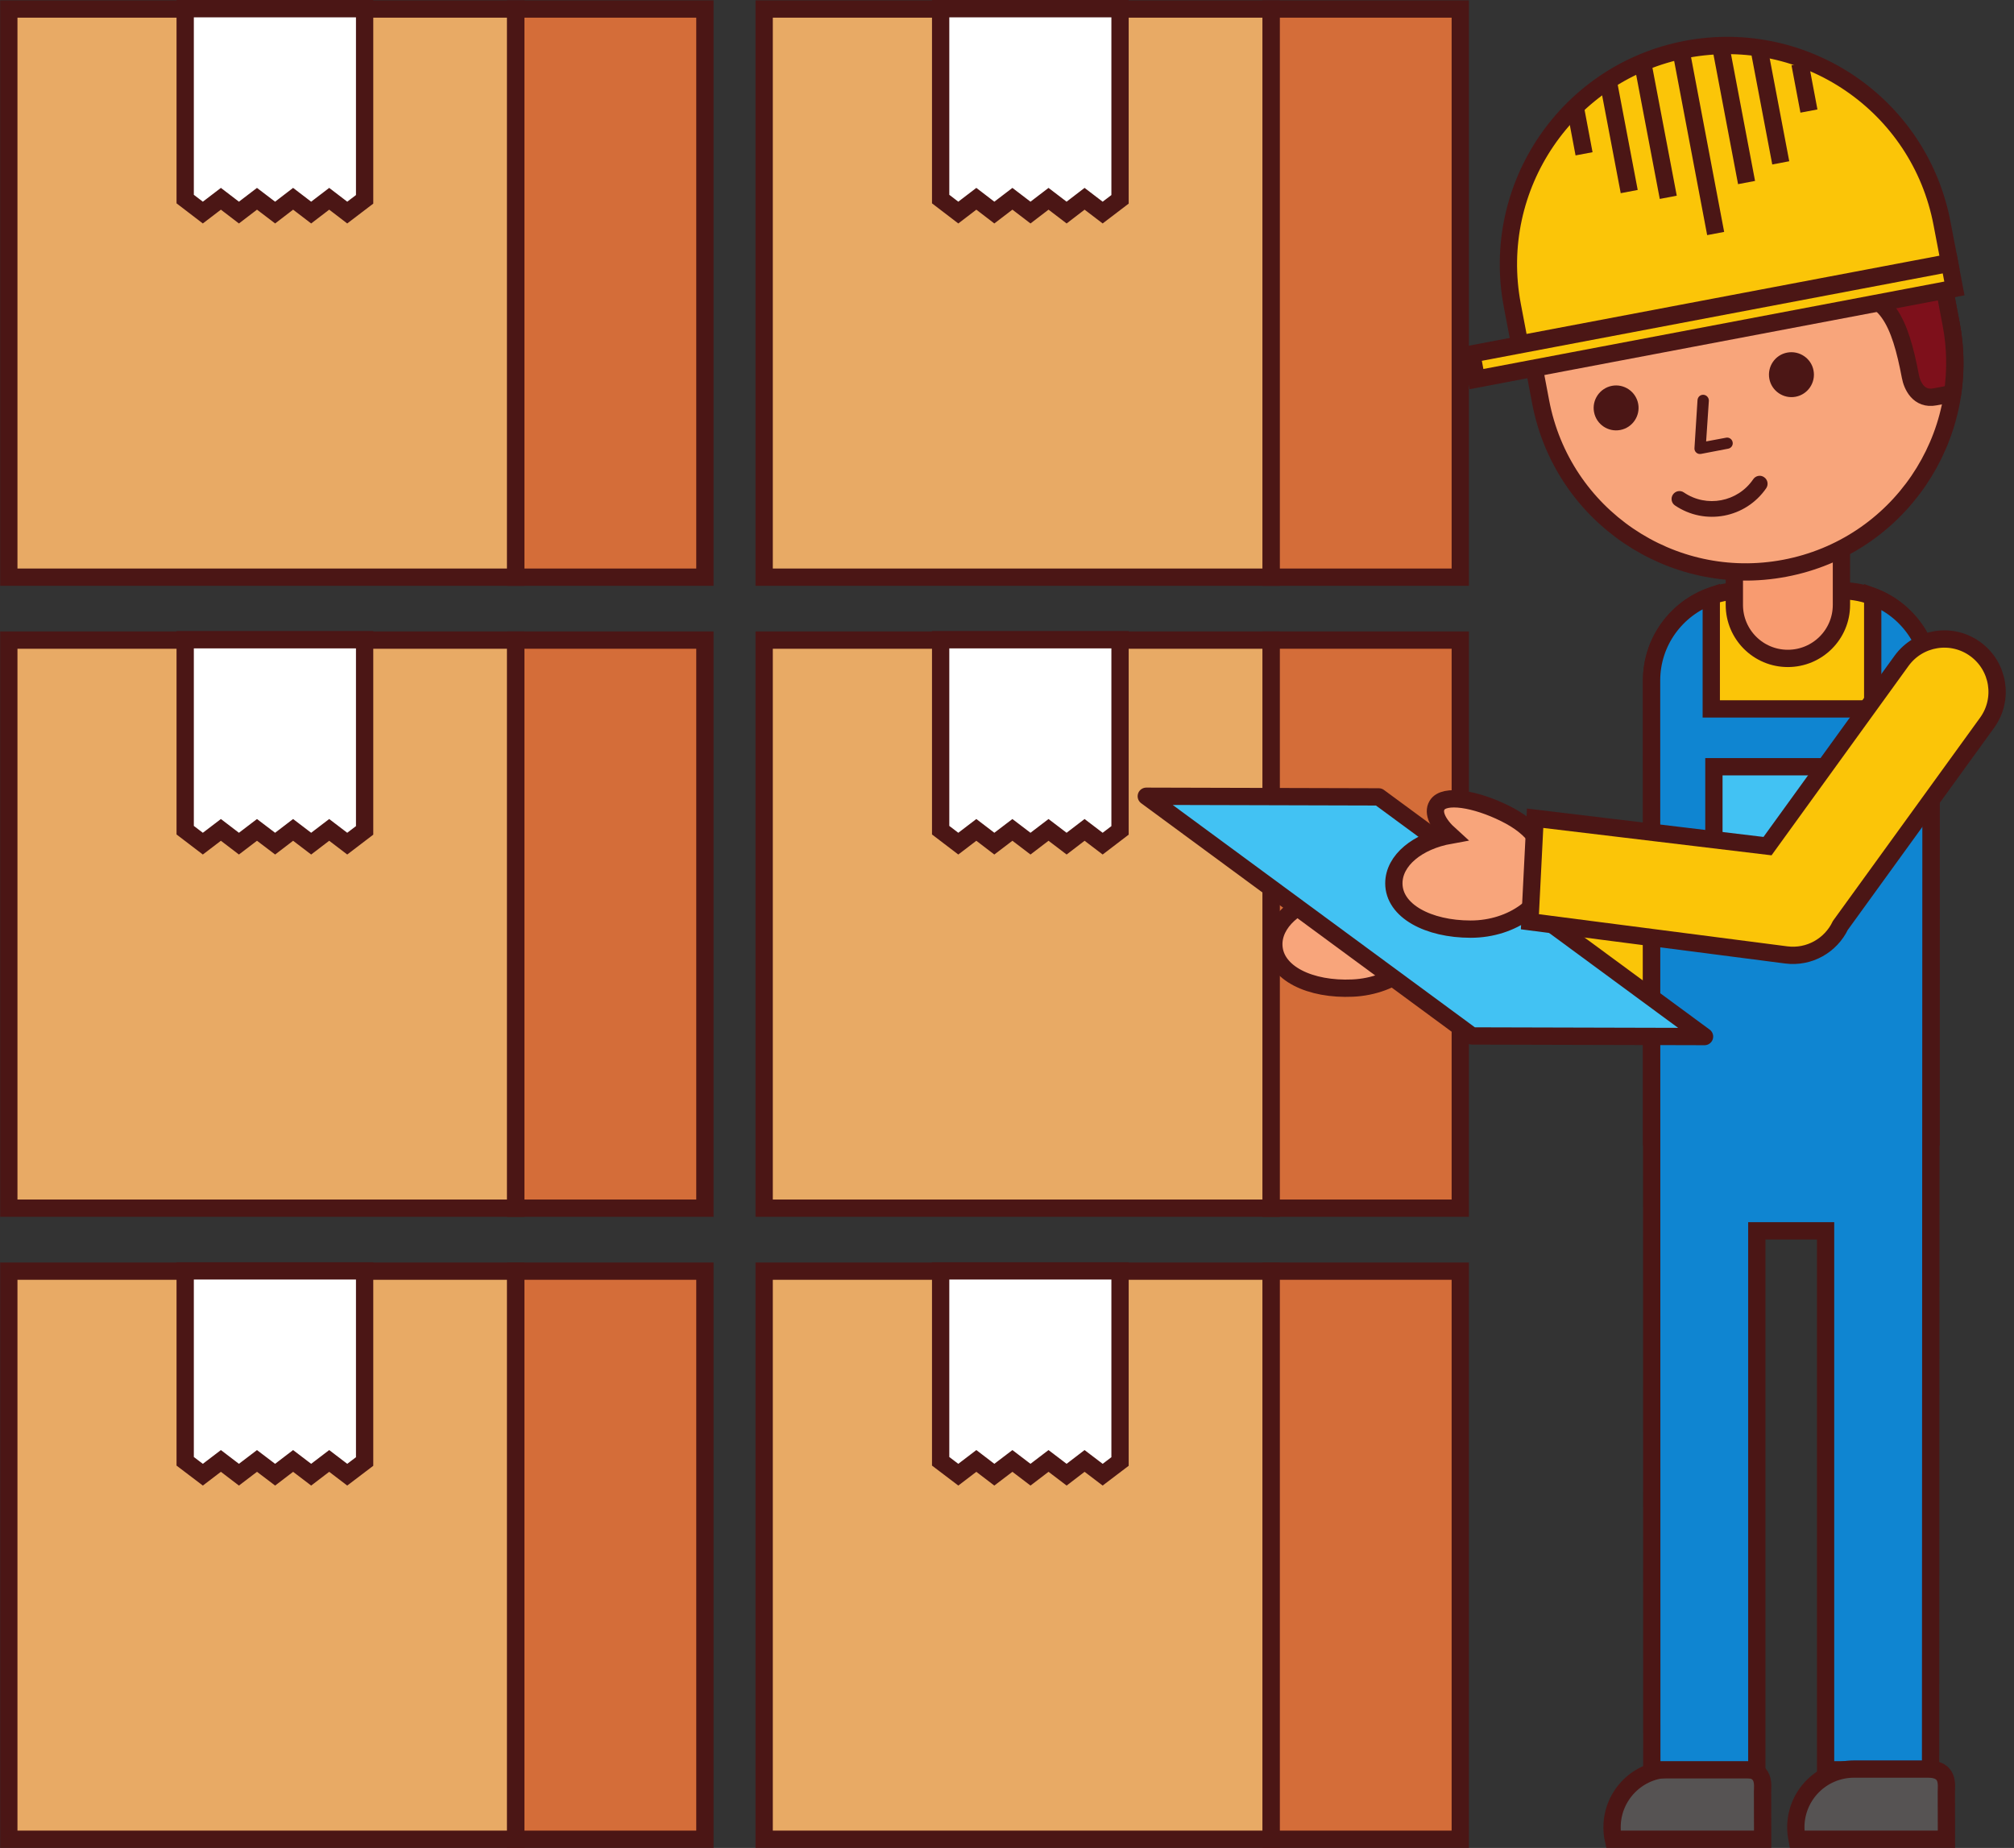<?xml version="1.0" encoding="UTF-8"?><svg xmlns="http://www.w3.org/2000/svg" xmlns:xlink="http://www.w3.org/1999/xlink" height="320.6" preserveAspectRatio="xMidYMid meet" version="1.0" viewBox="38.6 52.3 349.4 320.6" width="349.4" zoomAndPan="magnify"><rect x="38.6" y="52.3" width="349.4" height="320.6" fill="#333333" stroke="none"/><defs><clipPath id="a"><path d="M 261 120 L 425.199 120 L 425.199 261 L 261 261 Z M 261 120"/></clipPath></defs><g><g><path d="M 259.137 371.395 L 171.172 371.395 L 171.172 272.836 L 259.137 272.836 L 259.137 371.395" fill="#e8aa65"/></g><path d="M 2591.367 538.055 L 1711.719 538.055 L 1711.719 1523.641 L 2591.367 1523.641 Z M 2591.367 538.055" fill="none" stroke="#4b1615" stroke-miterlimit="10" stroke-width="30" transform="matrix(.1 0 0 -.1 0 425.2)"/><g><path d="M 232.91 272.781 L 201.789 272.781 L 201.789 305.82 L 204.852 308.145 L 207.98 305.758 L 211.102 308.145 L 214.238 305.758 L 217.375 308.145 L 220.504 305.758 L 223.641 308.145 L 226.758 305.758 L 229.895 308.145 L 232.91 305.855 L 232.91 272.781" fill="#fff"/></g><path d="M 2329.102 1524.188 L 2017.891 1524.188 L 2017.891 1193.797 L 2048.516 1170.555 L 2079.805 1194.422 L 2111.016 1170.555 L 2142.383 1194.422 L 2173.75 1170.555 L 2205.039 1194.422 L 2236.406 1170.555 L 2267.578 1194.422 L 2298.945 1170.555 L 2329.102 1193.445 Z M 2329.102 1524.188" fill="none" stroke="#4b1615" stroke-miterlimit="10" stroke-width="30" transform="matrix(.1 0 0 -.1 0 425.2)"/><g><path d="M 259.137 371.395 L 291.938 371.395 L 291.938 272.836 L 259.137 272.836 L 259.137 371.395" fill="#d46d39"/></g><path d="M 2591.367 538.055 L 2919.375 538.055 L 2919.375 1523.641 L 2591.367 1523.641 Z M 2591.367 538.055" fill="none" stroke="#4b1615" stroke-miterlimit="10" stroke-width="30" transform="matrix(.1 0 0 -.1 0 425.2)"/><g><path d="M 128.082 371.395 L 40.129 371.395 L 40.129 272.836 L 128.082 272.836 L 128.082 371.395" fill="#e8aa65"/></g><path d="M 1280.82 538.055 L 401.289 538.055 L 401.289 1523.641 L 1280.82 1523.641 Z M 1280.82 538.055" fill="none" stroke="#4b1615" stroke-miterlimit="10" stroke-width="30" transform="matrix(.1 0 0 -.1 0 425.2)"/><g><path d="M 101.855 272.781 L 70.727 272.781 L 70.727 305.82 L 73.789 308.145 L 76.922 305.758 L 80.051 308.145 L 83.184 305.758 L 86.328 308.145 L 89.449 305.758 L 92.582 308.145 L 95.711 305.758 L 98.84 308.145 L 101.855 305.855 L 101.855 272.781" fill="#fff"/></g><path d="M 1018.555 1524.188 L 707.266 1524.188 L 707.266 1193.797 L 737.891 1170.555 L 769.219 1194.422 L 800.508 1170.555 L 831.836 1194.422 L 863.281 1170.555 L 894.492 1194.422 L 925.82 1170.555 L 957.109 1194.422 L 988.398 1170.555 L 1018.555 1193.445 Z M 1018.555 1524.188" fill="none" stroke="#4b1615" stroke-miterlimit="10" stroke-width="30" transform="matrix(.1 0 0 -.1 0 425.2)"/><g><path d="M 128.082 371.395 L 160.891 371.395 L 160.891 272.836 L 128.082 272.836 L 128.082 371.395" fill="#d46d39"/></g><path d="M 1280.82 538.055 L 1608.906 538.055 L 1608.906 1523.641 L 1280.82 1523.641 Z M 1280.82 538.055" fill="none" stroke="#4b1615" stroke-miterlimit="10" stroke-width="30" transform="matrix(.1 0 0 -.1 0 425.2)"/><g><path d="M 259.137 261.906 L 171.172 261.906 L 171.172 163.352 L 259.137 163.352 L 259.137 261.906" fill="#e8aa65"/></g><path d="M 2591.367 1632.938 L 1711.719 1632.938 L 1711.719 2618.484 L 2591.367 2618.484 Z M 2591.367 1632.938" fill="none" stroke="#4b1615" stroke-miterlimit="10" stroke-width="30" transform="matrix(.1 0 0 -.1 0 425.2)"/><g><path d="M 232.91 163.285 L 201.789 163.285 L 201.789 196.328 L 204.852 198.664 L 207.98 196.277 L 211.102 198.664 L 214.238 196.277 L 217.375 198.664 L 220.504 196.277 L 223.641 198.664 L 226.758 196.277 L 229.895 198.664 L 232.91 196.363 L 232.91 163.285" fill="#fff"/></g><path d="M 2329.102 2619.148 L 2017.891 2619.148 L 2017.891 2288.719 L 2048.516 2265.359 L 2079.805 2289.227 L 2111.016 2265.359 L 2142.383 2289.227 L 2173.75 2265.359 L 2205.039 2289.227 L 2236.406 2265.359 L 2267.578 2289.227 L 2298.945 2265.359 L 2329.102 2288.367 Z M 2329.102 2619.148" fill="none" stroke="#4b1615" stroke-miterlimit="10" stroke-width="30" transform="matrix(.1 0 0 -.1 0 425.2)"/><g><path d="M 259.137 261.906 L 291.938 261.906 L 291.938 163.352 L 259.137 163.352 L 259.137 261.906" fill="#d46d39"/></g><path d="M 2591.367 1632.938 L 2919.375 1632.938 L 2919.375 2618.484 L 2591.367 2618.484 Z M 2591.367 1632.938" fill="none" stroke="#4b1615" stroke-miterlimit="10" stroke-width="30" transform="matrix(.1 0 0 -.1 0 425.2)"/><g><path d="M 128.082 261.906 L 40.129 261.906 L 40.129 163.352 L 128.082 163.352 L 128.082 261.906" fill="#e8aa65"/></g><path d="M 1280.82 1632.938 L 401.289 1632.938 L 401.289 2618.484 L 1280.82 2618.484 Z M 1280.82 1632.938" fill="none" stroke="#4b1615" stroke-miterlimit="10" stroke-width="30" transform="matrix(.1 0 0 -.1 0 425.2)"/><g><path d="M 101.855 163.285 L 70.727 163.285 L 70.727 196.328 L 73.789 198.664 L 76.922 196.277 L 80.051 198.664 L 83.184 196.277 L 86.328 198.664 L 89.449 196.277 L 92.582 198.664 L 95.711 196.277 L 98.84 198.664 L 101.855 196.363 L 101.855 163.285" fill="#fff"/></g><path d="M 1018.555 2619.148 L 707.266 2619.148 L 707.266 2288.719 L 737.891 2265.359 L 769.219 2289.227 L 800.508 2265.359 L 831.836 2289.227 L 863.281 2265.359 L 894.492 2289.227 L 925.82 2265.359 L 957.109 2289.227 L 988.398 2265.359 L 1018.555 2288.367 Z M 1018.555 2619.148" fill="none" stroke="#4b1615" stroke-miterlimit="10" stroke-width="30" transform="matrix(.1 0 0 -.1 0 425.2)"/><g><path d="M 128.082 261.906 L 160.891 261.906 L 160.891 163.352 L 128.082 163.352 L 128.082 261.906" fill="#d46d39"/></g><path d="M 1280.82 1632.938 L 1608.906 1632.938 L 1608.906 2618.484 L 1280.82 2618.484 Z M 1280.82 1632.938" fill="none" stroke="#4b1615" stroke-miterlimit="10" stroke-width="30" transform="matrix(.1 0 0 -.1 0 425.2)"/><g><path d="M 259.137 152.434 L 171.172 152.434 L 171.172 53.863 L 259.137 53.863 L 259.137 152.434" fill="#e8aa65"/></g><path d="M 2591.367 2727.664 L 1711.719 2727.664 L 1711.719 3713.367 L 2591.367 3713.367 Z M 2591.367 2727.664" fill="none" stroke="#4b1615" stroke-miterlimit="10" stroke-width="30" transform="matrix(.1 0 0 -.1 0 425.2)"/><g><path d="M 232.91 53.805 L 201.789 53.805 L 201.789 86.836 L 204.852 89.18 L 207.98 86.785 L 211.102 89.18 L 214.238 86.785 L 217.375 89.18 L 220.504 86.785 L 223.641 89.18 L 226.758 86.785 L 229.895 89.18 L 232.91 86.883 L 232.91 53.805" fill="#fff"/></g><path d="M 2329.102 3713.953 L 2017.891 3713.953 L 2017.891 3383.641 L 2048.516 3360.203 L 2079.805 3384.148 L 2111.016 3360.203 L 2142.383 3384.148 L 2173.75 3360.203 L 2205.039 3384.148 L 2236.406 3360.203 L 2267.578 3384.148 L 2298.945 3360.203 L 2329.102 3383.172 Z M 2329.102 3713.953" fill="none" stroke="#4b1615" stroke-miterlimit="10" stroke-width="30" transform="matrix(.1 0 0 -.1 0 425.2)"/><g><path d="M 259.137 152.434 L 291.938 152.434 L 291.938 53.863 L 259.137 53.863 L 259.137 152.434" fill="#d46d39"/></g><path d="M 2591.367 2727.664 L 2919.375 2727.664 L 2919.375 3713.367 L 2591.367 3713.367 Z M 2591.367 2727.664" fill="none" stroke="#4b1615" stroke-miterlimit="10" stroke-width="30" transform="matrix(.1 0 0 -.1 0 425.2)"/><g><path d="M 128.082 152.434 L 40.129 152.434 L 40.129 53.863 L 128.082 53.863 L 128.082 152.434" fill="#e8aa65"/></g><path d="M 1280.82 2727.664 L 401.289 2727.664 L 401.289 3713.367 L 1280.82 3713.367 Z M 1280.82 2727.664" fill="none" stroke="#4b1615" stroke-miterlimit="10" stroke-width="30" transform="matrix(.1 0 0 -.1 0 425.2)"/><g><path d="M 101.855 53.805 L 70.727 53.805 L 70.727 86.836 L 73.789 89.18 L 76.922 86.785 L 80.051 89.18 L 83.184 86.785 L 86.328 89.18 L 89.449 86.785 L 92.582 89.18 L 95.711 86.785 L 98.84 89.18 L 101.855 86.883 L 101.855 53.805" fill="#fff"/></g><path d="M 1018.555 3713.953 L 707.266 3713.953 L 707.266 3383.641 L 737.891 3360.203 L 769.219 3384.148 L 800.508 3360.203 L 831.836 3384.148 L 863.281 3360.203 L 894.492 3384.148 L 925.82 3360.203 L 957.109 3384.148 L 988.398 3360.203 L 1018.555 3383.172 Z M 1018.555 3713.953" fill="none" stroke="#4b1615" stroke-miterlimit="10" stroke-width="30" transform="matrix(.1 0 0 -.1 0 425.2)"/><g><path d="M 128.082 152.434 L 160.891 152.434 L 160.891 53.863 L 128.082 53.863 L 128.082 152.434" fill="#d46d39"/></g><path d="M 1280.82 2727.664 L 1608.906 2727.664 L 1608.906 3713.367 L 1280.82 3713.367 Z M 1280.82 2727.664" fill="none" stroke="#4b1615" stroke-miterlimit="10" stroke-width="30" transform="matrix(.1 0 0 -.1 0 425.2)"/><g><path d="M 266.469 202.512 C 265.742 203.852 266.809 205.781 268.988 207.598 C 263.406 208.863 259.422 212.379 259.594 216.359 C 259.809 221.16 265.914 224.062 273.27 223.723 C 280.617 223.395 286.371 218.473 286.152 213.691 C 285.934 208.883 283.504 205.676 278.336 203.398 C 273.172 201.109 267.602 200.391 266.469 202.512" fill="#f8a57b"/></g><path d="M 2664.688 2226.883 C 2657.422 2213.484 2668.086 2194.188 2689.883 2176.023 C 2634.062 2163.367 2594.219 2128.211 2595.938 2088.406 C 2598.086 2040.398 2659.141 2011.375 2732.695 2014.773 C 2806.172 2018.055 2863.711 2067.273 2861.523 2115.086 C 2859.336 2163.172 2835.039 2195.242 2783.359 2218.016 C 2731.719 2240.906 2676.016 2248.094 2664.688 2226.883 Z M 2664.688 2226.883" fill="none" stroke="#4b1615" stroke-miterlimit="10" stroke-width="30" transform="matrix(.1 0 0 -.1 0 425.2)"/><g><path d="M 335.488 220.098 L 359.34 183.824 C 362.121 179.602 360.938 173.922 356.719 171.145 C 352.492 168.371 346.812 169.539 344.039 173.762 L 322.227 206.898 L 281.738 203.891 L 281.645 221.863 L 326.324 225.629 C 330.363 225.973 333.973 223.609 335.488 220.098" fill="#fbc508"/></g><path d="M 3354.883 2051.023 L 3593.398 2413.758 C 3621.211 2455.984 3609.375 2512.781 3567.188 2540.555 C 3524.922 2568.289 3468.125 2556.609 3440.391 2514.383 L 3222.266 2183.016 L 2817.383 2213.094 L 2816.445 2033.367 L 3263.242 1995.711 C 3303.633 1992.273 3339.727 2015.906 3354.883 2051.023 Z M 3354.883 2051.023" fill="none" stroke="#4b1615" stroke-miterlimit="10" stroke-width="30" transform="matrix(.1 0 0 -.1 0 425.2)"/><g><path d="M 373.609 249.555 L 373.609 170.355 C 373.609 161.77 366.645 154.789 358.031 154.789 L 340.695 154.789 C 332.105 154.789 325.125 161.77 325.125 170.355 L 325.125 249.555 L 373.609 249.555" fill="#fbc508"/></g><path d="M 3736.094 1756.453 L 3736.094 2548.445 C 3736.094 2634.305 3666.445 2704.109 3580.312 2704.109 L 3406.953 2704.109 C 3321.055 2704.109 3251.25 2634.305 3251.25 2548.445 L 3251.25 1756.453 Z M 3736.094 1756.453" fill="none" stroke="#4b1615" stroke-miterlimit="10" stroke-width="30" transform="matrix(.1 0 0 -.1 0 425.2)"/><g><path d="M 344.395 371.395 C 344.395 370.344 344.375 363.836 344.375 363.125 C 344.375 362.023 344.887 359.215 341.207 359.215 L 328.352 359.215 C 322.781 359.215 318.27 363.742 318.27 369.316 C 318.27 370.016 318.328 370.723 318.48 371.395 L 344.395 371.395" fill="#565353"/></g><path d="M 3443.945 538.055 C 3443.945 548.562 3443.75 613.641 3443.75 620.75 C 3443.75 631.766 3448.867 659.852 3412.07 659.852 L 3283.516 659.852 C 3227.812 659.852 3182.695 614.578 3182.695 558.836 C 3182.695 551.844 3183.281 544.773 3184.805 538.055 Z M 3443.945 538.055" fill="none" stroke="#4b1615" stroke-miterlimit="10" stroke-width="30" transform="matrix(.1 0 0 -.1 0 425.2)"/><g><path d="M 363.488 155.789 L 363.488 175.289 L 335.48 175.289 L 335.48 155.711 C 329.449 157.859 325.125 163.609 325.125 170.355 L 325.164 359.348 L 343.383 359.348 L 343.383 265.836 L 355.312 265.836 L 355.312 359.348 L 373.527 359.348 L 373.609 170.355 C 373.609 163.684 369.395 158.016 363.488 155.789" fill="#0f85d1"/></g><path d="M 3634.883 2694.109 L 3634.883 2499.109 L 3354.805 2499.109 L 3354.805 2694.891 C 3294.492 2673.406 3251.25 2615.906 3251.25 2548.445 L 3251.641 658.523 L 3433.828 658.523 L 3433.828 1593.641 L 3553.125 1593.641 L 3553.125 658.523 L 3735.273 658.523 L 3736.094 2548.445 C 3736.094 2615.164 3693.945 2671.844 3634.883 2694.109 Z M 3634.883 2694.109" fill="none" stroke="#4b1615" stroke-miterlimit="10" stroke-width="30" transform="matrix(.1 0 0 -.1 0 425.2)"/><g><path d="M 376.281 371.395 C 376.281 370.344 376.262 363.836 376.262 363.125 C 376.262 362.023 376.77 359.215 373.102 359.215 L 360.246 359.215 C 354.664 359.215 350.148 363.742 350.148 369.316 C 350.148 370.016 350.23 370.723 350.359 371.395 L 376.281 371.395" fill="#565353"/></g><path d="M 3762.812 538.055 C 3762.812 548.562 3762.617 613.641 3762.617 620.75 C 3762.617 631.766 3767.695 659.852 3731.016 659.852 L 3602.461 659.852 C 3546.641 659.852 3501.484 614.578 3501.484 558.836 C 3501.484 551.844 3502.305 544.773 3503.594 538.055 Z M 3762.812 538.055" fill="none" stroke="#4b1615" stroke-miterlimit="10" stroke-width="30" transform="matrix(.1 0 0 -.1 0 425.2)"/><g><path d="M 360.531 202.859 L 335.938 202.859 L 335.938 185.32 L 360.531 185.32 L 360.531 202.859" fill="#42c2f3"/></g><path d="M 3605.312 2223.406 L 3359.375 2223.406 L 3359.375 2398.797 L 3605.312 2398.797 Z M 3605.312 2223.406" fill="none" stroke="#4b1615" stroke-miterlimit="10" stroke-width="30" transform="matrix(.1 0 0 -.1 0 425.2)"/><g><path d="M 358.062 157.242 C 358.062 162.383 353.891 166.527 348.758 166.527 C 343.641 166.527 339.484 162.383 339.484 157.242 L 339.484 138.297 C 339.484 133.156 343.641 128.992 348.758 128.992 C 353.891 128.992 358.062 133.156 358.062 138.297 L 358.062 157.242" fill="#f89b70"/></g><path d="M 3580.625 2679.578 C 3580.625 2628.172 3538.906 2586.727 3487.578 2586.727 C 3436.406 2586.727 3394.844 2628.172 3394.844 2679.578 L 3394.844 2869.031 C 3394.844 2920.438 3436.406 2962.078 3487.578 2962.078 C 3538.906 2962.078 3580.625 2920.438 3580.625 2869.031 Z M 3580.625 2679.578" fill="none" stroke="#4b1615" stroke-miterlimit="10" stroke-width="30" transform="matrix(.1 0 0 -.1 0 425.2)"/><g><path d="M 377.098 108.531 C 380.828 128.199 367.93 147.152 348.234 150.887 C 328.57 154.613 309.613 141.703 305.883 122.035 L 302.504 104.223 C 298.773 84.555 311.691 65.598 331.355 61.852 C 351.035 58.137 369.984 71.047 373.719 90.723 L 377.098 108.531" fill="#f8a57b"/></g><path d="M 3770.977 3166.688 C 3808.281 2970.008 3679.297 2780.477 3482.344 2743.133 C 3285.703 2705.867 3096.133 2834.969 3058.828 3031.648 L 3025.039 3209.773 C 2987.734 3406.453 3116.914 3596.023 3313.555 3633.484 C 3510.352 3670.633 3699.844 3541.531 3737.188 3344.773 Z M 3770.977 3166.688" fill="none" stroke="#4b1615" stroke-miterlimit="10" stroke-width="30" transform="matrix(.1 0 0 -.1 0 425.2)"/><g><path d="M 313.586 95.188 C 313.586 95.188 327.512 109.254 357.633 103.531 C 365.867 101.98 368.281 108.438 370.02 117.578 C 370.32 119.203 371.473 121.688 374.273 121.152 L 377.336 120.578 C 377.914 116.664 377.883 112.605 377.098 108.531 L 373.719 90.723 C 369.984 71.047 351.035 58.137 331.355 61.852 C 311.691 65.598 298.773 84.555 302.504 104.223 L 303.98 112.012 C 303.98 112.012 316.344 109.734 313.586 95.188" fill="#7e101b"/></g><path d="M 3135.859 3300.125 C 3135.859 3300.125 3275.117 3159.461 3576.328 3216.688 C 3658.672 3232.195 3682.812 3167.625 3700.195 3076.219 C 3703.203 3059.969 3714.727 3035.125 3742.734 3040.477 L 3773.359 3046.219 C 3779.141 3085.359 3778.828 3125.945 3770.977 3166.688 L 3737.188 3344.773 C 3699.844 3541.531 3510.352 3670.633 3313.555 3633.484 C 3116.914 3596.023 2987.734 3406.453 3025.039 3209.773 L 3039.805 3131.883 C 3039.805 3131.883 3163.438 3154.656 3135.859 3300.125 Z M 3135.859 3300.125" fill="none" stroke="#4b1615" stroke-linecap="round" stroke-linejoin="round" stroke-miterlimit="10" stroke-width="30" transform="matrix(.1 0 0 -.1 0 425.2)"/><g><path d="M 322.801 122.348 C 323.195 124.449 321.809 126.504 319.695 126.898 C 317.582 127.301 315.543 125.914 315.145 123.801 C 314.738 121.688 316.137 119.645 318.246 119.238 C 320.352 118.84 322.398 120.23 322.801 122.348" fill="#4b1615"/></g><g><path d="M 353.219 116.566 C 353.629 118.68 352.23 120.738 350.105 121.133 C 347.992 121.527 345.953 120.121 345.559 118.035 C 345.156 115.906 346.543 113.867 348.652 113.473 C 350.77 113.074 352.828 114.469 353.219 116.566" fill="#4b1615"/></g><g><path d="M 338.402 130.145 L 333.73 131.043 C 333.414 131.105 333.113 131.031 332.887 130.828 C 332.648 130.617 332.539 130.328 332.566 130.023 L 333.094 121.711 C 333.141 121.152 333.594 120.754 334.133 120.793 C 334.672 120.824 335.082 121.301 335.062 121.836 L 334.59 128.883 L 338.039 128.238 C 338.566 128.125 339.086 128.484 339.188 129.012 C 339.297 129.535 338.938 130.059 338.402 130.145" fill="#4b1615"/></g><g><path d="M 337.723 141.758 C 334.855 142.297 331.797 141.758 329.184 139.988 C 328.57 139.578 328.406 138.73 328.824 138.105 C 329.254 137.469 330.109 137.305 330.727 137.734 C 334.672 140.426 340.066 139.395 342.754 135.449 C 343.18 134.816 344.039 134.648 344.648 135.09 C 345.281 135.523 345.434 136.367 345.016 136.996 C 343.238 139.578 340.59 141.215 337.723 141.758" fill="#4b1615"/></g><g><path d="M 376.812 97.855 L 375.52 91.098 C 371.621 70.484 351.777 56.973 331.176 60.855 C 310.574 64.773 297.062 84.641 300.957 105.238 L 302.242 111.988 L 376.812 97.855" fill="#fbc508"/></g><path d="M 3768.125 3273.445 L 3755.195 3341.023 C 3716.211 3547.156 3517.773 3682.273 3311.758 3643.445 C 3105.742 3604.266 2970.625 3405.594 3009.57 3199.617 L 3022.422 3132.117 Z M 3768.125 3273.445" fill="none" stroke="#4b1615" stroke-miterlimit="10" stroke-width="30" transform="matrix(.1 0 0 -.1 0 425.2)"/><g><path d="M 377.66 102.344 L 294.746 118.07 L 293.93 113.703 L 376.832 97.98 L 377.66 102.344" fill="#fbc508"/></g><path d="M 3776.602 3228.562 L 2947.461 3071.297 L 2939.297 3114.969 L 3768.32 3272.195 Z M 3776.602 3228.562" fill="none" stroke="#4b1615" stroke-miterlimit="10" stroke-width="30" transform="matrix(.1 0 0 -.1 0 425.2)"/><g><path d="M 3118.555 3544.578 L 3134.102 3462.156" fill="#fbc508" stroke="#4b1615" stroke-miterlimit="10" stroke-width="30" transform="matrix(.1 0 0 -.1 0 425.2)"/></g><g><path d="M 3176.797 3584.266 L 3212.461 3396.648" fill="#fbc508" stroke="#4b1615" stroke-miterlimit="10" stroke-width="30" transform="matrix(.1 0 0 -.1 0 425.2)"/></g><g><path d="M 3235.703 3620.711 L 3280.195 3386.688" fill="#fbc508" stroke="#4b1615" stroke-miterlimit="10" stroke-width="30" transform="matrix(.1 0 0 -.1 0 425.2)"/></g><g><path d="M 3508.711 3618.523 L 3524.258 3536.336" fill="#fbc508" stroke="#4b1615" stroke-miterlimit="10" stroke-width="30" transform="matrix(.1 0 0 -.1 0 425.2)"/></g><g><path d="M 3436.445 3651.219 L 3475.352 3446.453" fill="#fbc508" stroke="#4b1615" stroke-miterlimit="10" stroke-width="30" transform="matrix(.1 0 0 -.1 0 425.2)"/></g><g><path d="M 3371.602 3646.492 L 3416.016 3412.312" fill="#fbc508" stroke="#4b1615" stroke-miterlimit="10" stroke-width="30" transform="matrix(.1 0 0 -.1 0 425.2)"/></g><g><path d="M 3303.477 3635.008 L 3362.422 3323.875" fill="#fbc508" stroke="#4b1615" stroke-miterlimit="10" stroke-width="30" transform="matrix(.1 0 0 -.1 0 425.2)"/></g><g><path d="M 334.312 232.133 L 293.973 232.027 L 237.465 190.441 L 277.801 190.551 L 334.312 232.133" fill="#42c2f3"/></g><path d="M 3343.125 1930.672 L 2939.727 1931.727 L 2374.648 2347.586 L 2778.008 2346.492 Z M 3343.125 1930.672" fill="none" stroke="#4b1615" stroke-linecap="round" stroke-linejoin="round" stroke-miterlimit="10" stroke-width="30" transform="matrix(.1 0 0 -.1 0 425.2)"/><g><path d="M 287.902 192.008 C 287.105 193.32 288.074 195.293 290.188 197.199 C 284.555 198.211 280.414 201.543 280.414 205.547 C 280.414 210.344 286.383 213.496 293.746 213.496 C 301.105 213.496 307.059 208.863 307.059 204.059 C 307.059 199.234 304.773 195.938 299.711 193.43 C 294.645 190.906 289.121 189.945 287.902 192.008" fill="#f8a57b"/></g><path d="M 2879.023 2331.922 C 2871.055 2318.797 2880.742 2299.07 2901.875 2280.008 C 2845.547 2269.891 2804.141 2236.57 2804.141 2196.531 C 2804.141 2148.562 2863.828 2117.039 2937.461 2117.039 C 3011.055 2117.039 3070.586 2163.367 3070.586 2211.414 C 3070.586 2259.656 3047.734 2292.625 2997.109 2317.703 C 2946.445 2342.938 2891.211 2352.547 2879.023 2331.922 Z M 2879.023 2331.922" fill="none" stroke="#4b1615" stroke-miterlimit="10" stroke-width="30" transform="matrix(.1 0 0 -.1 0 425.2)"/><g><path d="M 357.879 212.848 L 383.332 177.688 C 386.289 173.598 385.383 167.883 381.281 164.906 C 377.188 161.938 371.473 162.852 368.496 166.941 L 345.238 199.094 L 304.918 194.258 L 304.016 212.215 L 348.48 217.969 C 352.508 218.484 356.219 216.309 357.879 212.848" fill="#fbc508"/></g><g clip-path="url(#a)"><path d="M 3578.789 2123.523 L 3833.32 2475.125 C 3862.891 2516.023 3853.828 2573.172 3812.812 2602.938 C 3771.875 2632.625 3714.727 2623.484 3684.961 2582.586 L 3452.383 2261.062 L 3049.18 2309.422 L 3040.156 2129.852 L 3484.805 2072.312 C 3525.078 2067.156 3562.188 2088.914 3578.789 2123.523 Z M 3578.789 2123.523" fill="none" stroke="#4b1615" stroke-miterlimit="10" stroke-width="30" transform="matrix(.1 0 0 -.1 0 425.2)"/></g></g></svg>